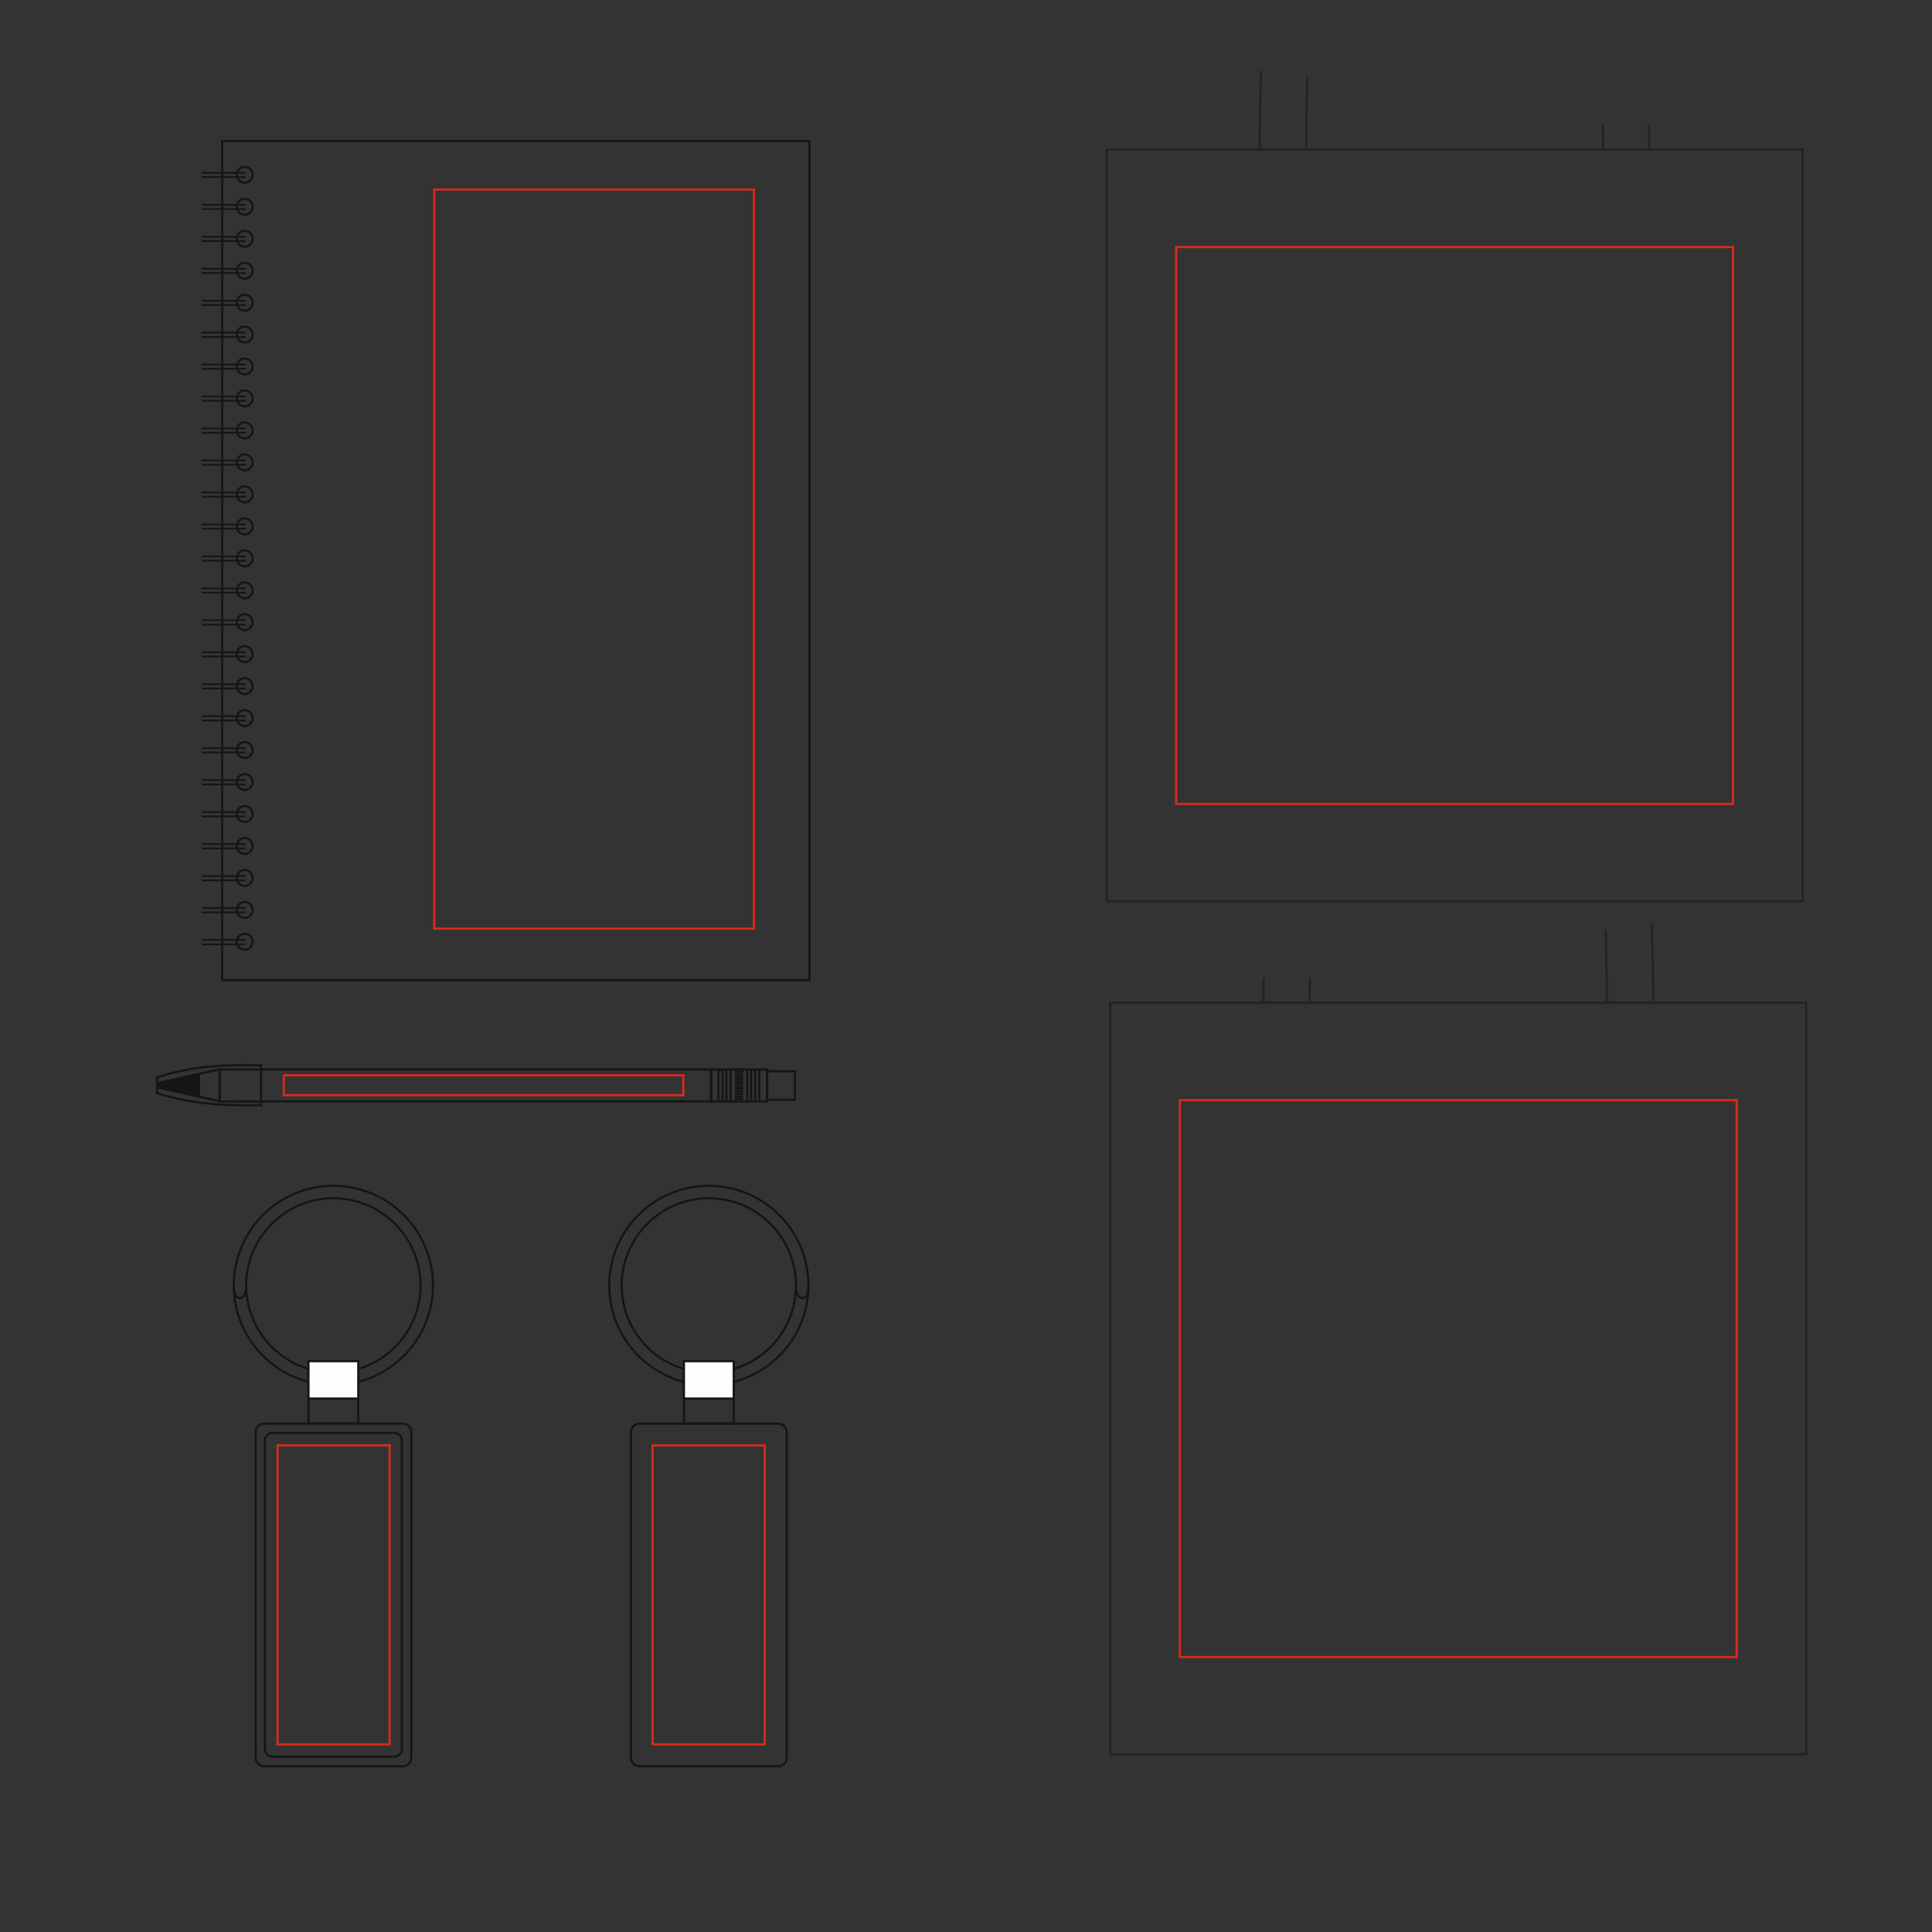 <?xml version="1.0" encoding="utf-8"?>
<!-- Generator: Adobe Illustrator 27.9.0, SVG Export Plug-In . SVG Version: 6.00 Build 0)  -->
<svg version="1.1" id="Слой_1" xmlns="http://www.w3.org/2000/svg" xmlns:xlink="http://www.w3.org/1999/xlink" x="0px" y="0px"
	 viewBox="0 0 900 900" style="enable-background:new 0 0 900 900;" xml:space="preserve">
<rect x="0" y="0" width="900" height="900" fill="#333333" stroke="none"/>
<style type="text/css">
	.st0{fill:none;stroke:#141515;stroke-miterlimit:10;}
	.st1{fill-rule:evenodd;clip-rule:evenodd;fill:#141515;}
	.st2{fill-rule:evenodd;clip-rule:evenodd;fill:#141515;stroke:#141515;stroke-miterlimit:10;}
	.st3{fill-rule:evenodd;clip-rule:evenodd;fill:#FEFEFE;stroke:#141515;stroke-miterlimit:10;}
	.st4{fill:none;stroke:#222222;stroke-miterlimit:10;}
	.st5{fill:none;stroke:#DD2A1B;stroke-miterlimit:10;}
</style>
<g id="background">
	<path class="st0 product" d="M103.5,65.7h273.6v390.9H103.5V65.7z M114,77.7c2,0,3.7,1.7,3.7,3.7c0,2-1.6,3.7-3.7,3.7s-3.7-1.6-3.7-3.7
		C110.3,79.3,111.9,77.7,114,77.7L114,77.7z M114,92.6c2,0,3.7,1.7,3.7,3.7c0,2-1.6,3.7-3.7,3.7s-3.7-1.6-3.7-3.7
		C110.3,94.2,111.9,92.6,114,92.6L114,92.6z M114,107.5c2,0,3.7,1.7,3.7,3.7c0,2-1.6,3.7-3.7,3.7s-3.7-1.6-3.7-3.7
		C110.3,109.1,111.9,107.5,114,107.5L114,107.5z M114,122.4c2,0,3.7,1.7,3.7,3.7c0,2-1.6,3.7-3.7,3.7s-3.7-1.6-3.7-3.7
		C110.3,124,111.9,122.4,114,122.4L114,122.4z M114,137.3c2,0,3.7,1.7,3.7,3.7c0,2-1.6,3.7-3.7,3.7s-3.7-1.6-3.7-3.7
		C110.3,138.9,111.9,137.3,114,137.3L114,137.3z M114,152.1c2,0,3.7,1.7,3.7,3.7s-1.6,3.7-3.7,3.7s-3.7-1.6-3.7-3.7
		S111.9,152.1,114,152.1L114,152.1z M114,167c2,0,3.7,1.7,3.7,3.7c0,2-1.6,3.7-3.7,3.7s-3.7-1.6-3.7-3.7
		C110.3,168.7,111.9,167,114,167L114,167z M114,181.9c2,0,3.7,1.7,3.7,3.7s-1.6,3.7-3.7,3.7s-3.7-1.6-3.7-3.7S111.9,181.9,114,181.9
		L114,181.9z M114,196.8c2,0,3.7,1.7,3.7,3.7s-1.6,3.7-3.7,3.7s-3.7-1.6-3.7-3.7S111.9,196.8,114,196.8L114,196.8z M114,211.7
		c2,0,3.7,1.7,3.7,3.7c0,2-1.6,3.7-3.7,3.7s-3.7-1.6-3.7-3.7C110.3,213.4,111.9,211.7,114,211.7L114,211.7z M114,226.6
		c2,0,3.7,1.7,3.7,3.7c0,2-1.6,3.7-3.7,3.7s-3.7-1.6-3.7-3.7C110.3,228.2,111.9,226.6,114,226.6L114,226.6z M114,241.5
		c2,0,3.7,1.7,3.7,3.7s-1.6,3.7-3.7,3.7s-3.7-1.6-3.7-3.7S111.9,241.5,114,241.5L114,241.5z M114,256.4c2,0,3.7,1.7,3.7,3.7
		c0,2-1.6,3.7-3.7,3.7s-3.7-1.6-3.7-3.7C110.3,258,111.9,256.4,114,256.4L114,256.4z M114,271.3c2,0,3.7,1.7,3.7,3.7
		c0,2-1.6,3.7-3.7,3.7s-3.7-1.6-3.7-3.7C110.3,272.9,111.9,271.3,114,271.3L114,271.3z M114,286.1c2,0,3.7,1.7,3.7,3.7
		s-1.6,3.7-3.7,3.7s-3.7-1.6-3.7-3.7S111.9,286.1,114,286.1L114,286.1z M114,301c2,0,3.7,1.7,3.7,3.7s-1.6,3.7-3.7,3.7
		s-3.7-1.6-3.7-3.7S111.9,301,114,301L114,301z M114,315.9c2,0,3.7,1.7,3.7,3.7c0,2-1.6,3.7-3.7,3.7s-3.7-1.6-3.7-3.7
		C110.3,317.6,111.9,315.9,114,315.9L114,315.9z M114,330.8c2,0,3.7,1.7,3.7,3.7s-1.6,3.7-3.7,3.7s-3.7-1.6-3.7-3.7
		S111.9,330.8,114,330.8L114,330.8z M114,345.7c2,0,3.7,1.7,3.7,3.7c0,2-1.6,3.7-3.7,3.7s-3.7-1.6-3.7-3.7
		C110.3,347.4,111.9,345.7,114,345.7L114,345.7z M114,360.6c2,0,3.7,1.7,3.7,3.7s-1.6,3.7-3.7,3.7s-3.7-1.6-3.7-3.7
		S111.9,360.6,114,360.6L114,360.6z M114,375.5c2,0,3.7,1.7,3.7,3.7s-1.6,3.7-3.7,3.7s-3.7-1.6-3.7-3.7S111.9,375.5,114,375.5
		L114,375.5z M114,390.4c2,0,3.7,1.7,3.7,3.7s-1.6,3.7-3.7,3.7s-3.7-1.6-3.7-3.7S111.9,390.4,114,390.4L114,390.4z M114,405.3
		c2,0,3.7,1.7,3.7,3.7c0,2-1.6,3.7-3.7,3.7s-3.7-1.6-3.7-3.7C110.3,406.9,111.9,405.3,114,405.3L114,405.3z M114,420.2
		c2,0,3.7,1.7,3.7,3.7c0,2-1.6,3.7-3.7,3.7s-3.7-1.6-3.7-3.7C110.3,421.8,111.9,420.2,114,420.2L114,420.2z M114,435
		c2,0,3.7,1.7,3.7,3.7c0,2-1.6,3.7-3.7,3.7s-3.7-1.6-3.7-3.7C110.3,436.7,111.9,435,114,435L114,435z"/>
	<rect x="94" y="437.4" class="st1 product" width="20.5" height="0.8"/>
	<rect x="94" y="422.6" class="st1 product" width="20.5" height="0.8"/>
	<rect x="94" y="407.7" class="st1 product" width="20.5" height="0.8"/>
	<rect x="94" y="392.8" class="st1 product" width="20.5" height="0.8"/>
	<rect x="94" y="377.9" class="st1 product" width="20.5" height="0.8"/>
	<rect x="94" y="363" class="st1 product" width="20.5" height="0.8"/>
	<rect x="94" y="348.1" class="st1 product" width="20.5" height="0.8"/>
	<rect x="94" y="333.2" class="st1 product" width="20.5" height="0.8"/>
	<rect x="94" y="318.3" class="st1 product" width="20.5" height="0.8"/>
	<rect x="94" y="303.4" class="st1 product" width="20.5" height="0.8"/>
	<rect x="94" y="288.5" class="st1 product" width="20.5" height="0.8"/>
	<rect x="94" y="273.7" class="st1 product" width="20.5" height="0.8"/>
	<rect x="94" y="258.8" class="st1 product" width="20.5" height="0.8"/>
	<rect x="94" y="243.9" class="st1 product" width="20.5" height="0.8"/>
	<rect x="94" y="229" class="st1 product" width="20.5" height="0.8"/>
	<rect x="94" y="214.1" class="st1 product" width="20.5" height="0.8"/>
	<rect x="94" y="199.2" class="st1 product" width="20.5" height="0.8"/>
	<rect x="94" y="184.3" class="st1 product" width="20.5" height="0.8"/>
	<rect x="94" y="169.4" class="st1 product" width="20.5" height="0.8"/>
	<rect x="94" y="154.5" class="st1 product" width="20.5" height="0.8"/>
	<rect x="94" y="139.7" class="st1 product" width="20.5" height="0.8"/>
	<rect x="94" y="124.8" class="st1 product" width="20.5" height="0.8"/>
	<rect x="94" y="109.9" class="st1 product" width="20.5" height="0.8"/>
	<rect x="94" y="95" class="st1 product" width="20.5" height="0.8"/>
	<rect x="94" y="80.1" class="st1 product" width="20.5" height="0.8"/>
	<rect x="94" y="439.5" class="st1 product" width="20.5" height="0.8"/>
	<rect x="94" y="424.6" class="st1 product" width="20.5" height="0.8"/>
	<rect x="94" y="409.7" class="st1 product" width="20.5" height="0.8"/>
	<rect x="94" y="394.8" class="st1 product" width="20.5" height="0.8"/>
	<rect x="94" y="379.9" class="st1 product" width="20.5" height="0.8"/>
	<rect x="94" y="365" class="st1 product" width="20.5" height="0.8"/>
	<rect x="94" y="350.1" class="st1 product" width="20.5" height="0.8"/>
	<rect x="94" y="335.2" class="st1 product" width="20.5" height="0.8"/>
	<rect x="94" y="320.3" class="st1 product" width="20.5" height="0.8"/>
	<rect x="94" y="305.4" class="st1 product" width="20.5" height="0.8"/>
	<rect x="94" y="290.6" class="st1 product" width="20.5" height="0.8"/>
	<rect x="94" y="275.7" class="st1 product" width="20.5" height="0.8"/>
	<rect x="94" y="260.8" class="st1 product" width="20.5" height="0.8"/>
	<rect x="94" y="245.9" class="st1 product" width="20.5" height="0.8"/>
	<rect x="94" y="231" class="st1 product" width="20.5" height="0.8"/>
	<rect x="94" y="216.1" class="st1 product" width="20.5" height="0.8"/>
	<rect x="94" y="201.2" class="st1 product" width="20.5" height="0.8"/>
	<rect x="94" y="186.3" class="st1 product" width="20.5" height="0.8"/>
	<rect x="94" y="171.4" class="st1 product" width="20.5" height="0.8"/>
	<rect x="94" y="156.6" class="st1 product" width="20.5" height="0.8"/>
	<rect x="94" y="141.7" class="st1 product" width="20.5" height="0.8"/>
	<rect x="94" y="126.8" class="st1 product" width="20.5" height="0.8"/>
	<rect x="94" y="111.9" class="st1 product" width="20.5" height="0.8"/>
	<rect x="94" y="97" class="st1 product" width="20.5" height="0.8"/>
	<rect x="94" y="82.1" class="st1 product" width="20.5" height="0.8"/>
	<polygon class="st0 product" points="73.2,504.7 102.3,498.1 102.3,513 73.2,506.5 	"/>
	<polygon class="st2 product" points="73.3,504.6 92.7,500.3 92.7,510.8 73.3,506.5 	"/>
	<rect x="357.3" y="499" class="st0 product" width="13" height="13.3"/>
	<rect x="102.3" y="498.2" class="st0 product" width="228.9" height="14.9"/>
	<rect x="331.3" y="498.2" class="st0 product" width="26.1" height="14.9"/>
	<path class="st0 product" d="M73.7,501.7c10.5-3.4,24.5-6.1,47.1-5.4l0.8-0.1v0.1v18.5v0.1l-0.8-0.1c-22.6,0.6-36.6-2.1-47.1-5.4l-0.5-0.1
		v-0.1v-7.4v-0.1L73.7,501.7z"/>
	<line class="st0 product" x1="342.4" y1="513" x2="346.2" y2="513"/>
	<line class="st0 product" x1="342.4" y1="511.9" x2="346.2" y2="511.9"/>
	<line class="st0 product" x1="342.4" y1="510.8" x2="346.2" y2="510.8"/>
	<line class="st0 product" x1="342.4" y1="509.6" x2="346.2" y2="509.6"/>
	<line class="st0 product" x1="342.4" y1="508.5" x2="346.2" y2="508.5"/>
	<line class="st0 product" x1="342.4" y1="507.3" x2="346.2" y2="507.3"/>
	<line class="st0 product" x1="342.4" y1="506.2" x2="346.2" y2="506.2"/>
	<line class="st0 product" x1="342.4" y1="505" x2="346.2" y2="505"/>
	<line class="st0 product" x1="342.4" y1="503.9" x2="346.2" y2="503.9"/>
	<line class="st0 product" x1="342.4" y1="502.7" x2="346.2" y2="502.7"/>
	<line class="st0 product" x1="342.4" y1="501.6" x2="346.2" y2="501.6"/>
	<line class="st0 product" x1="342.4" y1="500.4" x2="346.2" y2="500.4"/>
	<line class="st0 product" x1="342.4" y1="499.3" x2="346.2" y2="499.3"/>
	<line class="st0 product" x1="342.4" y1="498.2" x2="346.2" y2="498.2"/>
	<line class="st0 product" x1="334.7" y1="498.3" x2="334.7" y2="513.1"/>
	<line class="st0 product" x1="336.6" y1="498.3" x2="336.6" y2="513.1"/>
	<line class="st0 product" x1="338.4" y1="498.3" x2="338.4" y2="513.1"/>
	<line class="st0 product" x1="340.3" y1="498.3" x2="340.3" y2="513.1"/>
	<line class="st0 product" x1="348.1" y1="498.3" x2="348.1" y2="513.1"/>
	<line class="st0 product" x1="349.9" y1="498.3" x2="349.9" y2="513.1"/>
	<line class="st0 product" x1="351.8" y1="498.3" x2="351.8" y2="513.1"/>
	<line class="st0 product" x1="353.7" y1="498.3" x2="353.7" y2="513.1"/>
	<path class="st0 product" d="M123.1,663.2h64.5c2.2,0,4,1.8,4,4v151.6c0,2.2-1.8,4-4,4h-64.5c-2.2,0-4-1.8-4-4V667.2
		C119.1,665,120.9,663.2,123.1,663.2L123.1,663.2z"/>
	<rect x="143.7" y="634.1" class="st0 product" width="23.2" height="29"/>
	<path class="st0 product" d="M126.9,667.5h56.8c1.9,0,3.5,1.6,3.5,3.5v143.8c0,1.9-1.6,3.5-3.5,3.5h-56.8c-1.9,0-3.5-1.6-3.5-3.5V671
		C123.4,669.1,125,667.5,126.9,667.5L126.9,667.5z"/>
	<path class="st0 product" d="M155.3,552.4c25.6,0,46.4,20.8,46.4,46.4c0,25.6-20.8,46.4-46.4,46.4c-25.6,0-46.4-20.8-46.4-46.4
		C108.9,573.2,129.7,552.4,155.3,552.4L155.3,552.4z"/>
	<path class="st0 product" d="M155.3,558.2c22.4,0,40.6,18.2,40.6,40.6c0,22.5-18.2,40.6-40.6,40.6s-40.6-18.2-40.6-40.6
		C114.7,576.4,132.9,558.2,155.3,558.2L155.3,558.2z"/>
	<path class="st0 product" d="M108.9,599.8c0.1,6.6,5.3,6.4,5.8,0.3"/>
	<rect x="143.7" y="634.1" class="st3 product" width="23.2" height="17.4"/>
	<path class="st0 product" d="M362.5,663.2h-64.6c-2.2,0-4,1.8-4,4v151.6c0,2.2,1.8,4,4,4h64.6c2.2,0,4-1.8,4-4V667.2
		C366.5,665,364.7,663.2,362.5,663.2L362.5,663.2z"/>
	<rect x="318.6" y="634.1" class="st0 product" width="23.2" height="29"/>
	<path class="st0 product" d="M330.2,552.4c-25.6,0-46.4,20.8-46.4,46.4c0,25.6,20.8,46.4,46.4,46.4c25.6,0,46.4-20.8,46.4-46.4
		C376.6,573.2,355.8,552.4,330.2,552.4L330.2,552.4z"/>
	<path class="st0 product" d="M330.2,558.2c-22.4,0-40.6,18.2-40.6,40.6c0,22.5,18.2,40.6,40.6,40.6c22.5,0,40.6-18.2,40.6-40.6
		C370.8,576.4,352.6,558.2,330.2,558.2L330.2,558.2z"/>
	<path class="st0 product" d="M376.6,599.8c-0.1,6.6-5.3,6.4-5.8,0.3"/>
	<rect x="318.6" y="634.1" class="st3 product" width="23.2" height="17.4"/>
	<rect x="515.5" y="69.7" class="st4 product" width="324.2" height="350.1"/>
	<path class="st4 product" d="M768.3,69.7c0-3.9,0-7.7-0.1-11.6 M587.5,32.9c-0.5,12.1-0.7,24.3-0.7,36.8 M608.5,69.7
		c0-11.4,0.2-22.7,0.5-33.7 M746.7,58.4c0,3.8,0.1,7.5,0.1,11.3"/>
	<rect x="517.2" y="467.1" class="st4 product" width="324.2" height="350.1"/>
	<path class="st4 product" d="M748.5,467.1c0-11.4-0.2-22.7-0.5-33.7 M610.2,455.8c0,3.8-0.1,7.5-0.1,11.3 M588.6,467.1
		c0-3.9,0-7.7,0.1-11.6 M769.4,430.3c0.5,12.1,0.7,24.3,0.7,36.8"/>
</g>
<g id="plottingCode76">
	<rect x="547.9" y="115.1" class="st5 plottingplace" width="259.4" height="259.4"/>
</g>
<g id="plottingCode77">
	<rect x="549.6" y="512.5" class="st5 plottingplace" width="259.4" height="259.4"/>
</g>
<g id="plottingCode81">
	<rect x="202.3" y="88.3" class="st5 plottingplace" width="148.9" height="344.3"/>
</g>
<g id="plottingCode424">
	<rect x="129.3" y="673.3" class="st5 plottingplace" width="52.2" height="139.3"/>
</g>
<g id="plottingCode425">
	<rect x="304" y="673.3" class="st5 plottingplace" width="52.2" height="139.3"/>
</g>
<g id="plottingCode426">
	<path class="st5 plottingplace" d="M132.4,500.9h185.9v9.3H132.2v-9.1C132.2,501,132.3,500.9,132.4,500.9L132.4,500.9z"/>
</g>
</svg>
